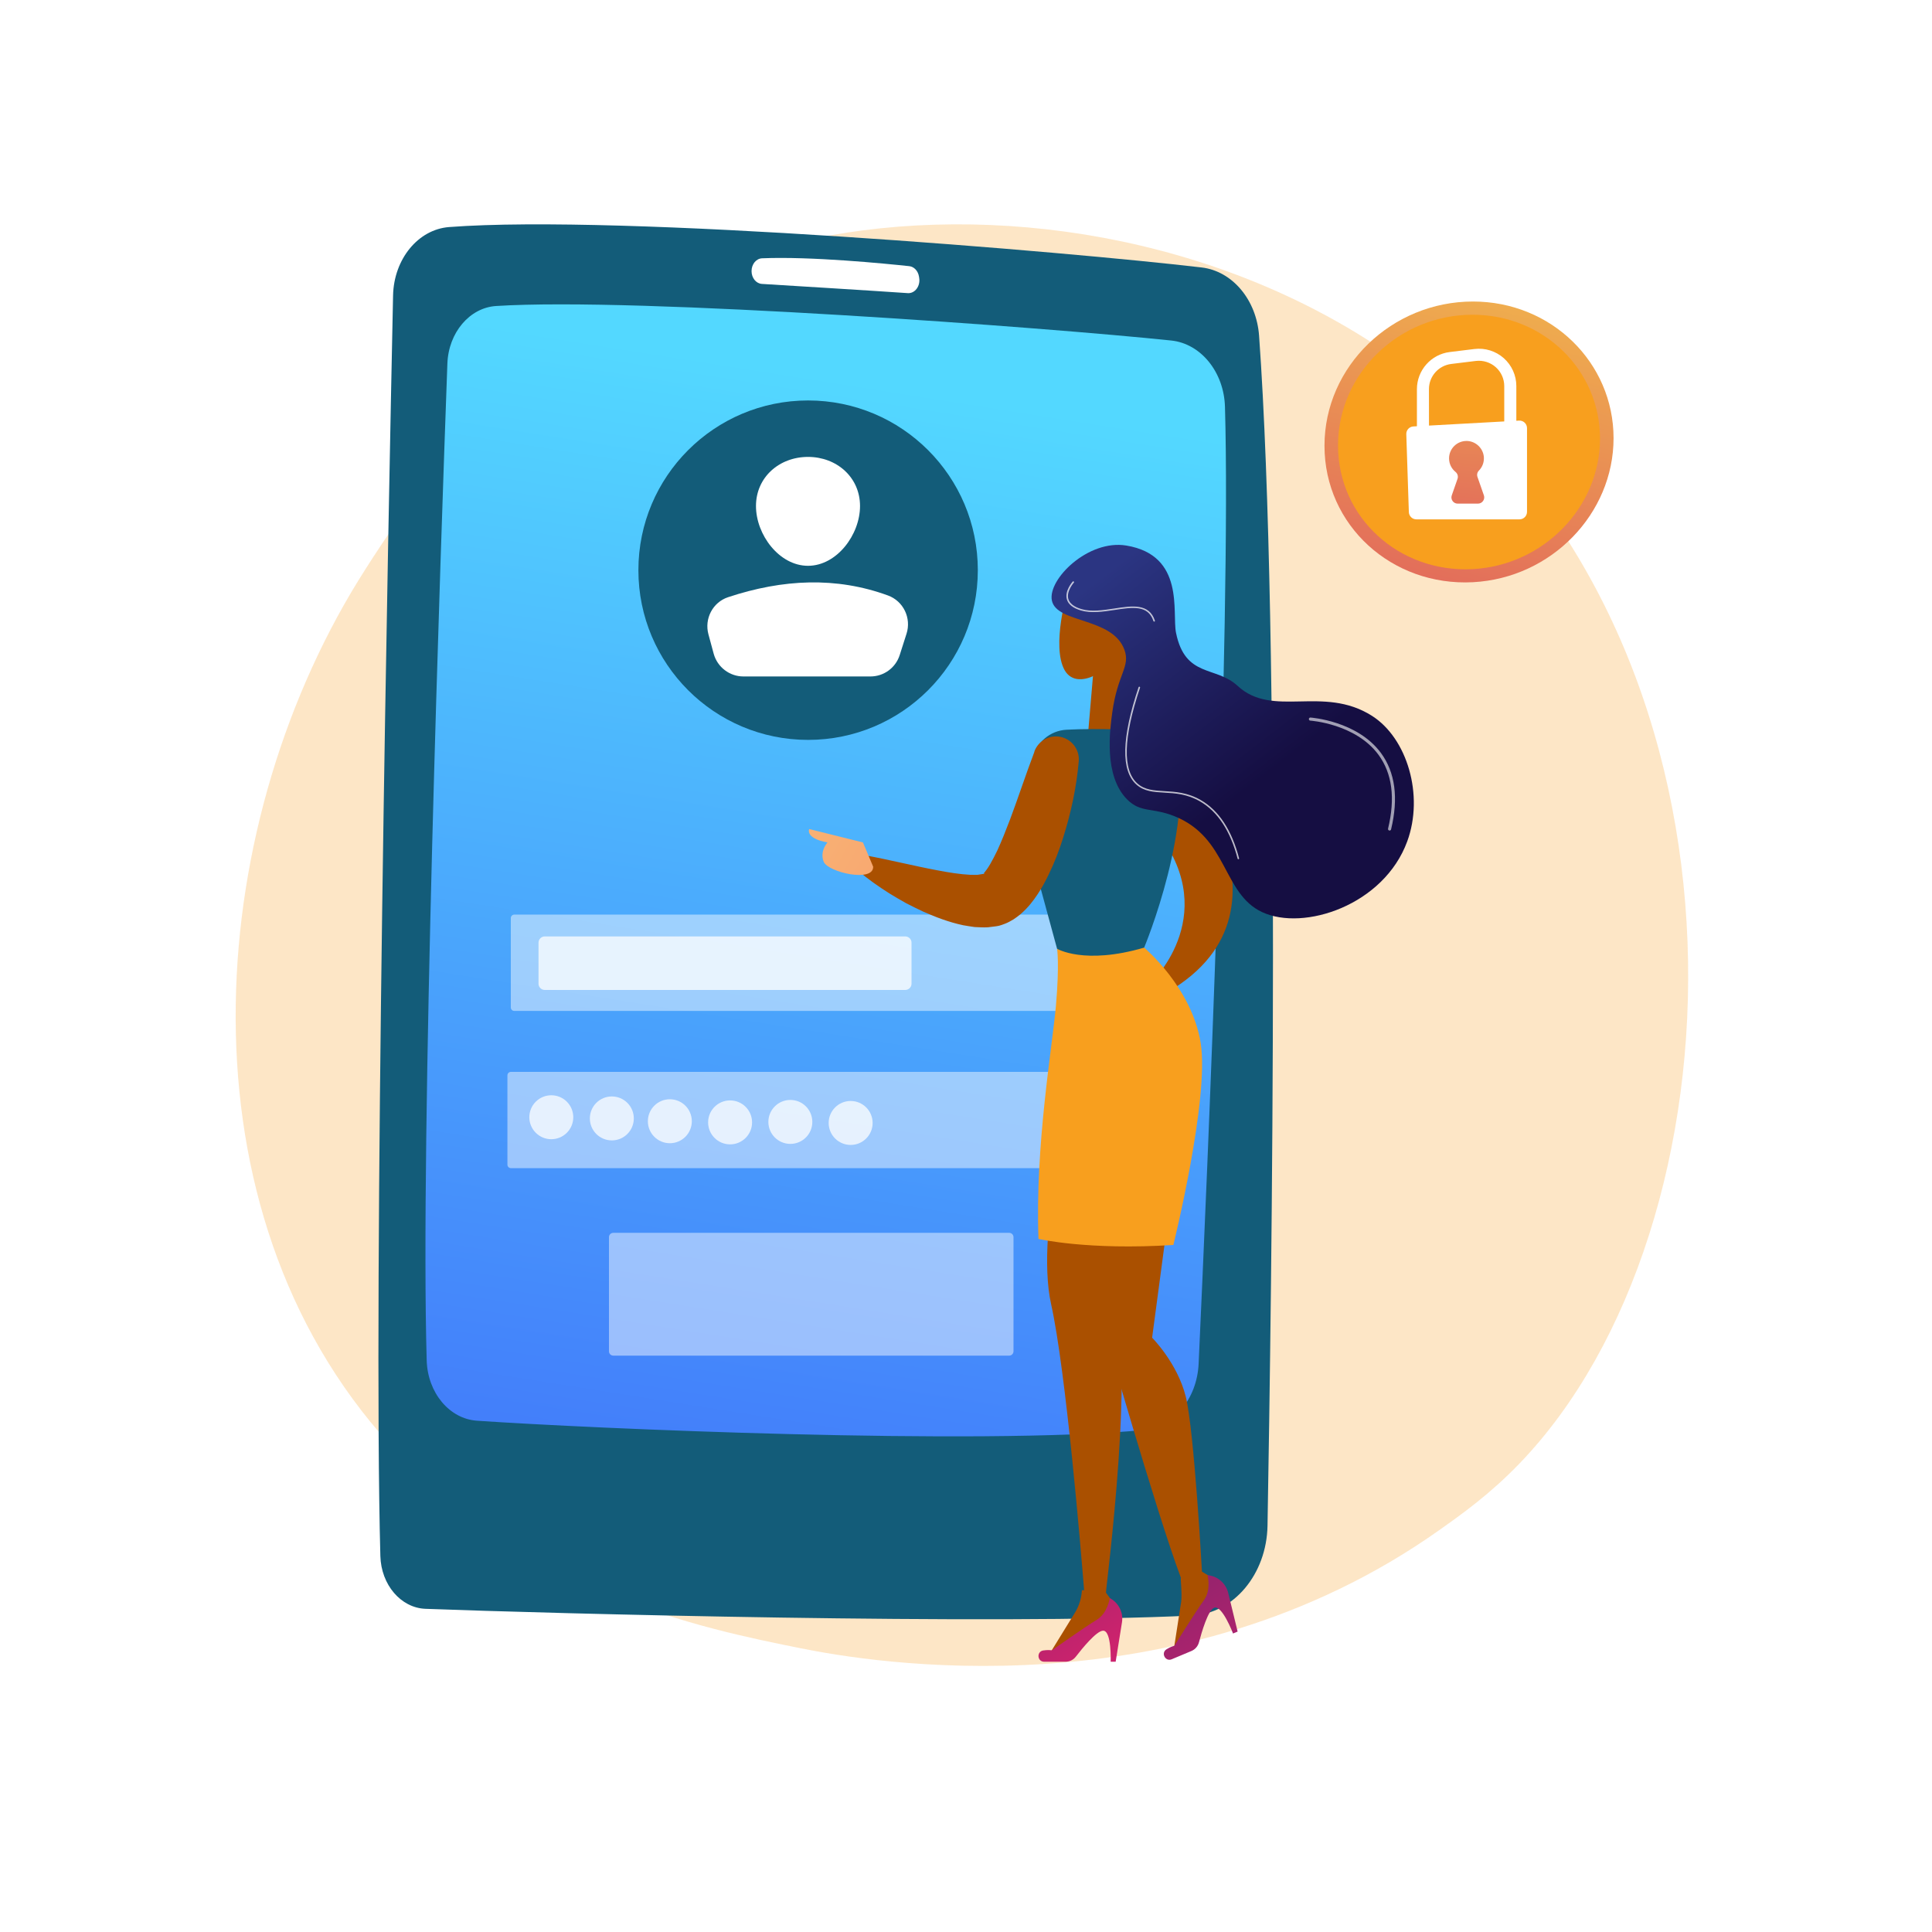 <?xml version="1.0" encoding="utf-8"?>
<!-- Generator: Adobe Illustrator 28.1.0, SVG Export Plug-In . SVG Version: 6.00 Build 0)  -->
<svg version="1.1" id="Layer_1" xmlns="http://www.w3.org/2000/svg" xmlns:xlink="http://www.w3.org/1999/xlink" x="0px" y="0px"
	 viewBox="0 0 3710 3710" style="enable-background:new 0 0 3710 3710;" xml:space="preserve">
<style type="text/css">
	.st0{fill:#FFFFFF;}
	.st1{opacity:0.25;fill:#F89F1E;}
	.st2{fill:#135C79;}
	.st3{fill:url(#SVGID_1_);}
	.st4{opacity:0.71;}
	.st5{opacity:0.65;fill:#FFFFFF;enable-background:new    ;}
	.st6{opacity:0.75;fill:#FFFFFF;enable-background:new    ;}
	.st7{opacity:0.75;}
	.st8{fill:#AA5000;}
	.st9{fill:url(#SVGID_00000009568446696510378630000000706435397222593439_);}
	.st10{fill:url(#SVGID_00000135693113742079187570000002037189820728895108_);}
	.st11{fill:#F89F1E;}
	.st12{fill:url(#SVGID_00000026122586856997755950000002798369537237487276_);}
	.st13{fill:url(#SVGID_00000027577709489019568440000015249776769293596851_);}
	.st14{opacity:0.6;fill:#FFFFFF;enable-background:new    ;}
	.st15{opacity:0.72;fill:#FFFFFF;enable-background:new    ;}
	.st16{fill:url(#SVGID_00000164508421253981500650000016429378345555868843_);}
	.st17{fill:url(#SVGID_00000004519218649007637220000005320062252675097733_);}
</style>
<g id="Background">
	<g>
		<g>
			<rect y="0" class="st0" width="3710" height="3710"/>
		</g>
	</g>
</g>
<path class="st1" d="M2918.5,2809.7c-57.3,59.6-111.5,98-154.3,128.3c-503.3,356.7-1098.8,252.8-1225.4,227.4
	c-186.9-37.5-548.2-110-809.4-413.4c-395.2-459.1-333.6-1182.4-27.1-1659.8c56.1-87.3,352.2-572,954.2-649.8
	c364.3-47,788.9,47.8,1096.5,302.4C3398.4,1279,3352.5,2358.3,2918.5,2809.7z"/>
<path class="st2" d="M754.8,567.4c-9,426.8-38.4,1899-24.4,2420.6c1.5,55.3,39.4,99.6,86.6,101.4c233.7,8.9,1090.2,31.6,1472.4,12.9
	c79.6-3.9,142.9-79.3,144.6-172.5c7.9-448,25.5-1707.9-16.2-2285.1c-5-69.2-51.4-124.2-110.4-131.1
	C2052.9,483.7,1192.7,410.9,862.5,436C802.9,440.5,756.3,497.6,754.8,567.4z"/>
<linearGradient id="SVGID_1_" gradientUnits="userSpaceOnUse" x1="1725.389" y1="2963.766" x2="1170.838" y2="-534.967" gradientTransform="matrix(1 0 0 -1 0 3707.528)">
	<stop  offset="0" style="stop-color:#53D8FF"/>
	<stop  offset="1" style="stop-color:#3840F7"/>
</linearGradient>
<path class="st3" d="M859.1,698.3c-12.6,344.5-52.2,1490.5-39.7,1914.3c1.8,61.9,43.6,112,96.5,115.6
	c217.8,14.9,960.7,47.8,1280.1,17.9c57.5-5.4,102.6-59.8,105.7-127.2c16.2-351.4,62.7-1418.5,50.6-1837.6
	c-1.9-66.8-46.2-121.4-103.1-127.4c-235.6-24.7-1025-83.6-1296.4-66.3C901.8,590.8,861.2,638.7,859.1,698.3z"/>
<path class="st0" d="M1443.2,520.6L1443.2,520.6c0,13.1,8.7,23.9,19.9,24.6c55.2,3.4,210.7,12.9,280.1,17.7
	c13.7,0.9,24.5-13.5,21.9-29.2l-0.4-2.7c-1.8-10.8-9.4-18.9-18.7-19.9c-47-5-188.7-19-282.6-15.1
	C1452,496.5,1443.2,507.4,1443.2,520.6z"/>
<circle class="st2" cx="1551.8" cy="1094.9" r="325.9"/>
<path class="st0" d="M1651.5,971.7c0,55.2-44.7,114.8-99.9,114.8c-55.2,0-99.9-59.6-99.9-114.8s44.7-94.3,99.9-94.3
	S1651.5,916.6,1651.5,971.7z"/>
<path class="st0" d="M1427.6,1299h243.9c25.7,0,48.4-16.6,56.2-41.1l13.1-41c9.6-30-6-62.6-35.6-73.4
	c-99.3-36.3-201.9-31.6-307.1,3.3c-29.5,9.8-45.8,41.3-37.7,71.3l10.1,37.3C1377.6,1281.1,1401,1299,1427.6,1299z"/>
<g class="st4">
	<path class="st5" d="M2176.7,1941.3H987.6c-3.7,0-6.7-3-6.7-6.7V1763c0-3.7,3-6.7,6.7-6.7h1189.1c3.7,0,6.7,3,6.7,6.7v171.5
		C2183.4,1938.3,2180.4,1941.3,2176.7,1941.3z"/>
	<path class="st5" d="M2170.2,2243.2H981.1c-3.7,0-6.7-3-6.7-6.7V2065c0-3.7,3-6.7,6.7-6.7h1189.1c3.7,0,6.7,3,6.7,6.7v171.5
		C2176.9,2240.1,2173.9,2243.2,2170.2,2243.2z"/>
	<path class="st5" d="M1937.9,2603.2h-760.2c-4.6,0-8.3-3.7-8.3-8.3v-219.2c0-4.6,3.7-8.3,8.3-8.3h760.2c4.6,0,8.3,3.7,8.3,8.3
		v219.2C1946.2,2599.5,1942.5,2603.2,1937.9,2603.2z"/>
</g>
<path class="st6" d="M1738.4,1901h-692.3c-6.6,0-12-5.4-12-12v-78.8c0-6.6,5.4-12,12-12h692.3c6.6,0,12,5.4,12,12v78.8
	C1750.4,1895.6,1745,1901,1738.4,1901z"/>
<g class="st7">
	
		<ellipse transform="matrix(0.707 -0.707 0.707 0.707 -1206.92 1377.268)" class="st0" cx="1059" cy="2145.5" rx="42.2" ry="42.2"/>
	<ellipse class="st0" cx="1174.9" cy="2147.7" rx="42.2" ry="42.2"/>
	<ellipse class="st0" cx="1286.3" cy="2153.1" rx="42.2" ry="42.2"/>
	<ellipse class="st0" cx="1402" cy="2155.3" rx="42.2" ry="42.2"/>
	<ellipse class="st0" cx="1517.7" cy="2154.4" rx="42.2" ry="42.2"/>
	<ellipse class="st0" cx="1633.5" cy="2156.4" rx="42.2" ry="42.2"/>
</g>
<path class="st8" d="M2115.4,2294.1l129.3,32.3l-32.3,242.4c0,0,48.5,48.5,64.6,113.1c16.2,64.6,31.1,336.1,31.1,336.1l30.7,18.5
	l3.7,15.5l-89.2,120l14.8-95.5c2.4-15.2-1.7-45.9-0.4-46.6c-48.5-129.3-152.2-493.5-152.2-493.5v-242.3H2115.4z"/>
<path class="st8" d="M2077.6,3053.7c1.4,0,2.8,0.1,4.2,0c-6.2-77.9-34.8-420.9-63.4-549.5c-32.3-145.4,48.5-436.3,48.5-436.3
	l145.4,145.4l-80.8,274.7c55.4,83.1-9,569.5-7.6,569.3l-0.1,1.1l21.1,29l-2.6,15.7l-128.8,76l50.7-82.3
	C2072.3,3083.7,2076.7,3068.9,2077.6,3053.7z"/>
<path class="st8" d="M2241.2,1422.8c0,0,283.2,319.2,0,482.8l-28.9-20.9c0,0,140.6-134.6,0-299.4L2241.2,1422.8z"/>
<linearGradient id="SVGID_00000115489341113671529120000004672541418215420065_" gradientUnits="userSpaceOnUse" x1="-2196.561" y1="530.243" x2="-1828.539" y2="1094.88" gradientTransform="matrix(-1 0 0 -1 -97.156 3707.528)">
	<stop  offset="0" style="stop-color:#CB236D"/>
	<stop  offset="1" style="stop-color:#4C246D"/>
</linearGradient>
<path style="fill:url(#SVGID_00000115489341113671529120000004672541418215420065_);" d="M2005.1,3191h41.1c7.7,0,14.9-3.5,19.6-9.6
	c12.8-16.6,39.4-49.1,52.1-50c17.1-1.1,14.9,59.6,14.9,59.6h9.6l12.1-75.5c3.1-19-6.4-37.8-23.4-46.7l0,0c0,0-3.9,28.9-25.1,41.7
	c-21.2,12.8-86.2,58.5-86.2,58.5s-8-1.1-16.7,0.4C1990.1,3171.8,1991.9,3191,2005.1,3191z"/>
<linearGradient id="SVGID_00000014627946427447103780000012610028896031588500_" gradientUnits="userSpaceOnUse" x1="-2528.149" y1="358.287" x2="-2119.796" y2="1064.084" gradientTransform="matrix(-1 0 0 -1 -97.156 3707.528)">
	<stop  offset="0" style="stop-color:#CB236D"/>
	<stop  offset="1" style="stop-color:#4C246D"/>
</linearGradient>
<path style="fill:url(#SVGID_00000014627946427447103780000012610028896031588500_);" d="M2250,3186.3l37.9-15.9
	c7.1-3,12.4-9.1,14.4-16.5c5.4-20.3,17.2-60.6,28.6-66.3c15.3-7.7,36.9,49.2,36.9,49.2l8.8-3.7l-18.1-74.3
	c-4.6-18.7-20.6-32.4-39.7-34l0,0c0,0,7.6,28.1-7,48.1s-56.7,87.4-56.7,87.4s-7.8,2-15.2,6.9
	C2228.8,3174.4,2237.9,3191.4,2250,3186.3z"/>
<path class="st11" d="M2029.9,1821.9c0,0,4.8,29.1-2.2,109.2s-40.2,268.1-33.5,448c0,0,94.6,22.1,259,11.6
	c0,0,69.4-280.9,52.5-387.6c-16.9-106.8-108.6-183.4-108.6-183.4L2029.9,1821.9z"/>
<polygon class="st8" points="2099.8,1286.8 2088.2,1422.8 2198.1,1422.8 2170.8,1215.2 "/>
<path class="st2" d="M2230.7,1404c-37.9-2.1-122.7-6-182.8-2.7c-31.6,1.7-58.1,24.4-64.6,55.4l-14.6,70.2c-5.5,26.1-4.6,53.2,2.4,79
	l58.8,216c0,0,52.3,31.5,167.2-2.2c0,0,100.9-240.6,59.6-394.5C2253.5,1413.2,2243,1404.7,2230.7,1404z"/>
<path class="st8" d="M1986.2,1444.1c-16.2,42.6-30.8,87.3-46.5,129.2c-8,21-16.1,41.5-24.8,60.4c-4.4,9.4-9.2,18-13.6,25.9
	c-4.4,7.7-9.4,14.2-12,17.2c-0.5,0.4,1.2,0.8,1.8,0.8c0.3,0-10.9,1.9-14.4,2.4l-13.5-0.1c-19.4-1-41.3-4.4-63.4-8.7
	c-44.4-8.3-90.6-19.9-138-28.7l-0.4-0.1c-9.1-1.7-17.8,4.3-19.5,13.4c-1.1,6,1.1,11.8,5.4,15.6c19.1,16.8,39.4,30.7,60.4,44.1
	c10.6,6.5,21.4,12.8,32.3,18.9c11.2,5.7,22.4,11.4,34,16.7c23.4,10.2,47.6,19.6,75.4,25.6c7.3,1.2,14.5,2.5,22.1,3.5
	c8.4,0.3,16.1,1,25.3,0.5c4.9-0.5,9.8-1.1,14.7-1.8c2.6-0.5,4.5-0.5,7.7-1.4c3.4-1,6.7-2.1,10-3.4c6.9-2.5,11.4-5.5,17-8.6
	c4.7-3.1,8.9-6.3,13-9.6c15.2-13,24.7-25.8,33-38.2c8.3-12.3,14.9-24.7,20.8-36.8c11.9-24.2,21.1-48.2,28.6-72.4
	c15.2-48.4,25.5-96,29.9-146.6c2.1-24.2-15.9-45.5-40.1-47.6c-20-1.7-38.1,10.3-44.9,28.2L1986.2,1444.1z"/>
<linearGradient id="SVGID_00000077293019844489718140000006702592287565515166_" gradientUnits="userSpaceOnUse" x1="-1791.352" y1="2161.043" x2="-2741.656" y2="1616.631" gradientTransform="matrix(-1 0 0 -1 -332.317 3707.528)">
	<stop  offset="0" style="stop-color:#F9B776"/>
	<stop  offset="1" style="stop-color:#F47960"/>
</linearGradient>
<path style="fill:url(#SVGID_00000077293019844489718140000006702592287565515166_);" d="M1676.7,1664.2l-19.6-46.5l-103.2-25.7
	c0,0-8.3,17.9,35.1,25.7c0,0-15.5,17.1-7.2,37.2C1590,1675,1677.7,1695.2,1676.7,1664.2z"/>
<path class="st8" d="M2053.3,1129.8c-3.9,2.3-34.8,111.3-8.9,157.1c25.9,45.7,105-5.5,126.4-71.6
	C2192.2,1149.1,2157.8,1068.1,2053.3,1129.8z"/>
<linearGradient id="SVGID_00000035513290025010323060000008573300659132194983_" gradientUnits="userSpaceOnUse" x1="-2225.408" y1="2611.66" x2="-2527.893" y2="2218.43" gradientTransform="matrix(-1 0 0 -1 -97.156 3707.528)">
	<stop  offset="0" style="stop-color:#2B3582"/>
	<stop  offset="1" style="stop-color:#150E42"/>
</linearGradient>
<path style="fill:url(#SVGID_00000035513290025010323060000008573300659132194983_);" d="M2258.3,1215.2
	c17.7,86.9,76.5,63.1,118.2,101.8c67.5,62.7,164-1.9,257.9,57.5c67.8,42.9,100.4,152.6,67.9,241.2
	c-45,122.7-198.9,173.1-278.7,135.8c-76.2-35.7-65.4-142.7-167.9-184c-43.5-17.5-65-6.1-91.1-32.2c-45.6-45.5-33.3-133.9-28.6-167.9
	c10.3-73.9,35.1-87.2,23.2-119.7c-23-63.1-130.4-50.1-139.3-94.7c-8.1-40.6,69.7-117.5,142.9-105.4
	C2276.1,1066.3,2250.4,1176.5,2258.3,1215.2z"/>
<path class="st14" d="M2668.4,1594.9c1.3,0,2.6-0.9,2.9-2.3c14.5-60.2,7.9-109.6-19.6-146.8c-45.6-61.7-134.3-67.8-135.2-67.9
	c-1.4-0.2-3,1.1-3.1,2.8c-0.1,1.6,1.1,3,2.8,3.1c0.9,0.1,86.9,6,130.8,65.5c26.4,35.7,32.6,83.4,18.5,141.9
	c-0.4,1.6,0.6,3.2,2.2,3.6C2668,1594.9,2668.2,1594.9,2668.4,1594.9z"/>
<path class="st15" d="M2377.9,1650c0.1,0,0.2,0,0.4,0c0.8-0.2,1.3-1,1.1-1.8c-14.1-54.2-38.9-91.9-73.7-111.9
	c-25.3-14.6-49-15.9-69.9-17.1c-20.1-1.2-37.5-2.2-51.6-14.6c-28.9-25.7-27.3-87.6,5-184c0.3-0.8-0.2-1.6-0.9-1.9
	c-0.8-0.3-1.6,0.2-1.9,0.9c-32.7,97.6-34.1,160.5-4.1,187.1c14.8,13.1,32.6,14.2,53.4,15.4c20.6,1.2,43.9,2.5,68.6,16.8
	c34.1,19.6,58.4,56.7,72.3,110.1C2376.7,1649.6,2377.3,1650,2377.9,1650z"/>
<path class="st15" d="M2216.3,1193.7c0.2,0,0.3,0,0.5-0.1c0.8-0.3,1.2-1.1,0.9-1.9c-11.2-33.4-43.6-28.5-77.9-23.2
	c-21.7,3.3-44.1,6.8-63.2,1.1c-14.2-4.2-22.6-10.7-25.1-19.4c-4.2-14.7,10.4-31.2,10.6-31.4c0.6-0.6,0.5-1.5-0.1-2.1
	c-0.6-0.5-1.5-0.5-2.1,0.1c-0.6,0.7-15.8,17.8-11.2,34.1c2.7,9.7,11.8,16.9,27.1,21.4c19.7,5.8,42.4,2.3,64.5-1
	c34.4-5.3,64.2-9.9,74.6,21.2C2215.1,1193.3,2215.7,1193.7,2216.3,1193.7z"/>
<g>
	
		<linearGradient id="SVGID_00000098214235283313260130000001698742878368693660_" gradientUnits="userSpaceOnUse" x1="3060.079" y1="3742.036" x2="2634.07" y2="2169.083" gradientTransform="matrix(1 0 0 -1 0 3707.528)">
		<stop  offset="0" style="stop-color:#FDF53F"/>
		<stop  offset="1" style="stop-color:#D93C65"/>
	</linearGradient>
	<path style="fill:url(#SVGID_00000098214235283313260130000001698742878368693660_);" d="M2543.4,856c0-153,129.6-277,285.1-277
		c150.9,0,270,117.5,270,262.4s-119.1,268.6-270,276.6C2673,1126.2,2543.4,1009,2543.4,856z"/>
</g>
<g>
	<g>
		<path class="st11" d="M2569.4,855.4c0-138.7,117.5-251,258.4-251c136.8,0,244.7,106.5,244.7,237.8s-108,243.5-244.7,250.7
			C2686.9,1100.2,2569.4,994,2569.4,855.4z"/>
	</g>
</g>
<g>
	<path class="st0" d="M2744.1,839.6h-23.2v-92.3c0-36.2,27.1-66.9,63.1-71.3l47.3-5.8c20.4-2.5,40.9,3.9,56.3,17.5
		s24.2,33.2,24.2,53.7V822h-23.2v-80.6c0-13.9-6-27.2-16.4-36.4s-24.3-13.5-38.1-11.9l-47.3,5.8c-24.4,3-42.8,23.7-42.8,48.3
		L2744.1,839.6L2744.1,839.6z"/>
	<path class="st0" d="M2714.1,818.9l203-11.2c8.2-0.5,15.2,6.1,15.2,14.4v160.8c0,7.9-6.4,14.4-14.4,14.4h-198.1
		c-7.8,0-14.1-6.2-14.4-13.9l-4.9-149.6C2700.2,825.9,2706.3,819.3,2714.1,818.9z"/>
	
		<linearGradient id="SVGID_00000095333340973190541450000018327039089280017593_" gradientUnits="userSpaceOnUse" x1="2896.113" y1="3564.167" x2="2775.95" y2="2398.047" gradientTransform="matrix(1 0 0 -1 0 3707.528)">
		<stop  offset="0" style="stop-color:#FDF53F"/>
		<stop  offset="1" style="stop-color:#D93C65"/>
	</linearGradient>
	<path style="fill:url(#SVGID_00000095333340973190541450000018327039089280017593_);" d="M2849.5,951.2l-12.3-35.3
		c-1.5-4.2-0.5-9,2.7-12.2c6.3-6.4,10-15.3,9.6-25c-0.8-17.2-14.9-31.2-32.1-31.9c-19.1-0.7-34.8,14.5-34.8,33.4
		c0,10.5,4.8,19.9,12.4,26c3.9,3.2,5.5,8.4,3.9,13.2l-11.1,31.9c-2.7,7.7,3.1,15.8,11.3,15.8h39.2
		C2846.4,967,2852.2,958.9,2849.5,951.2z"/>
</g>
</svg>
